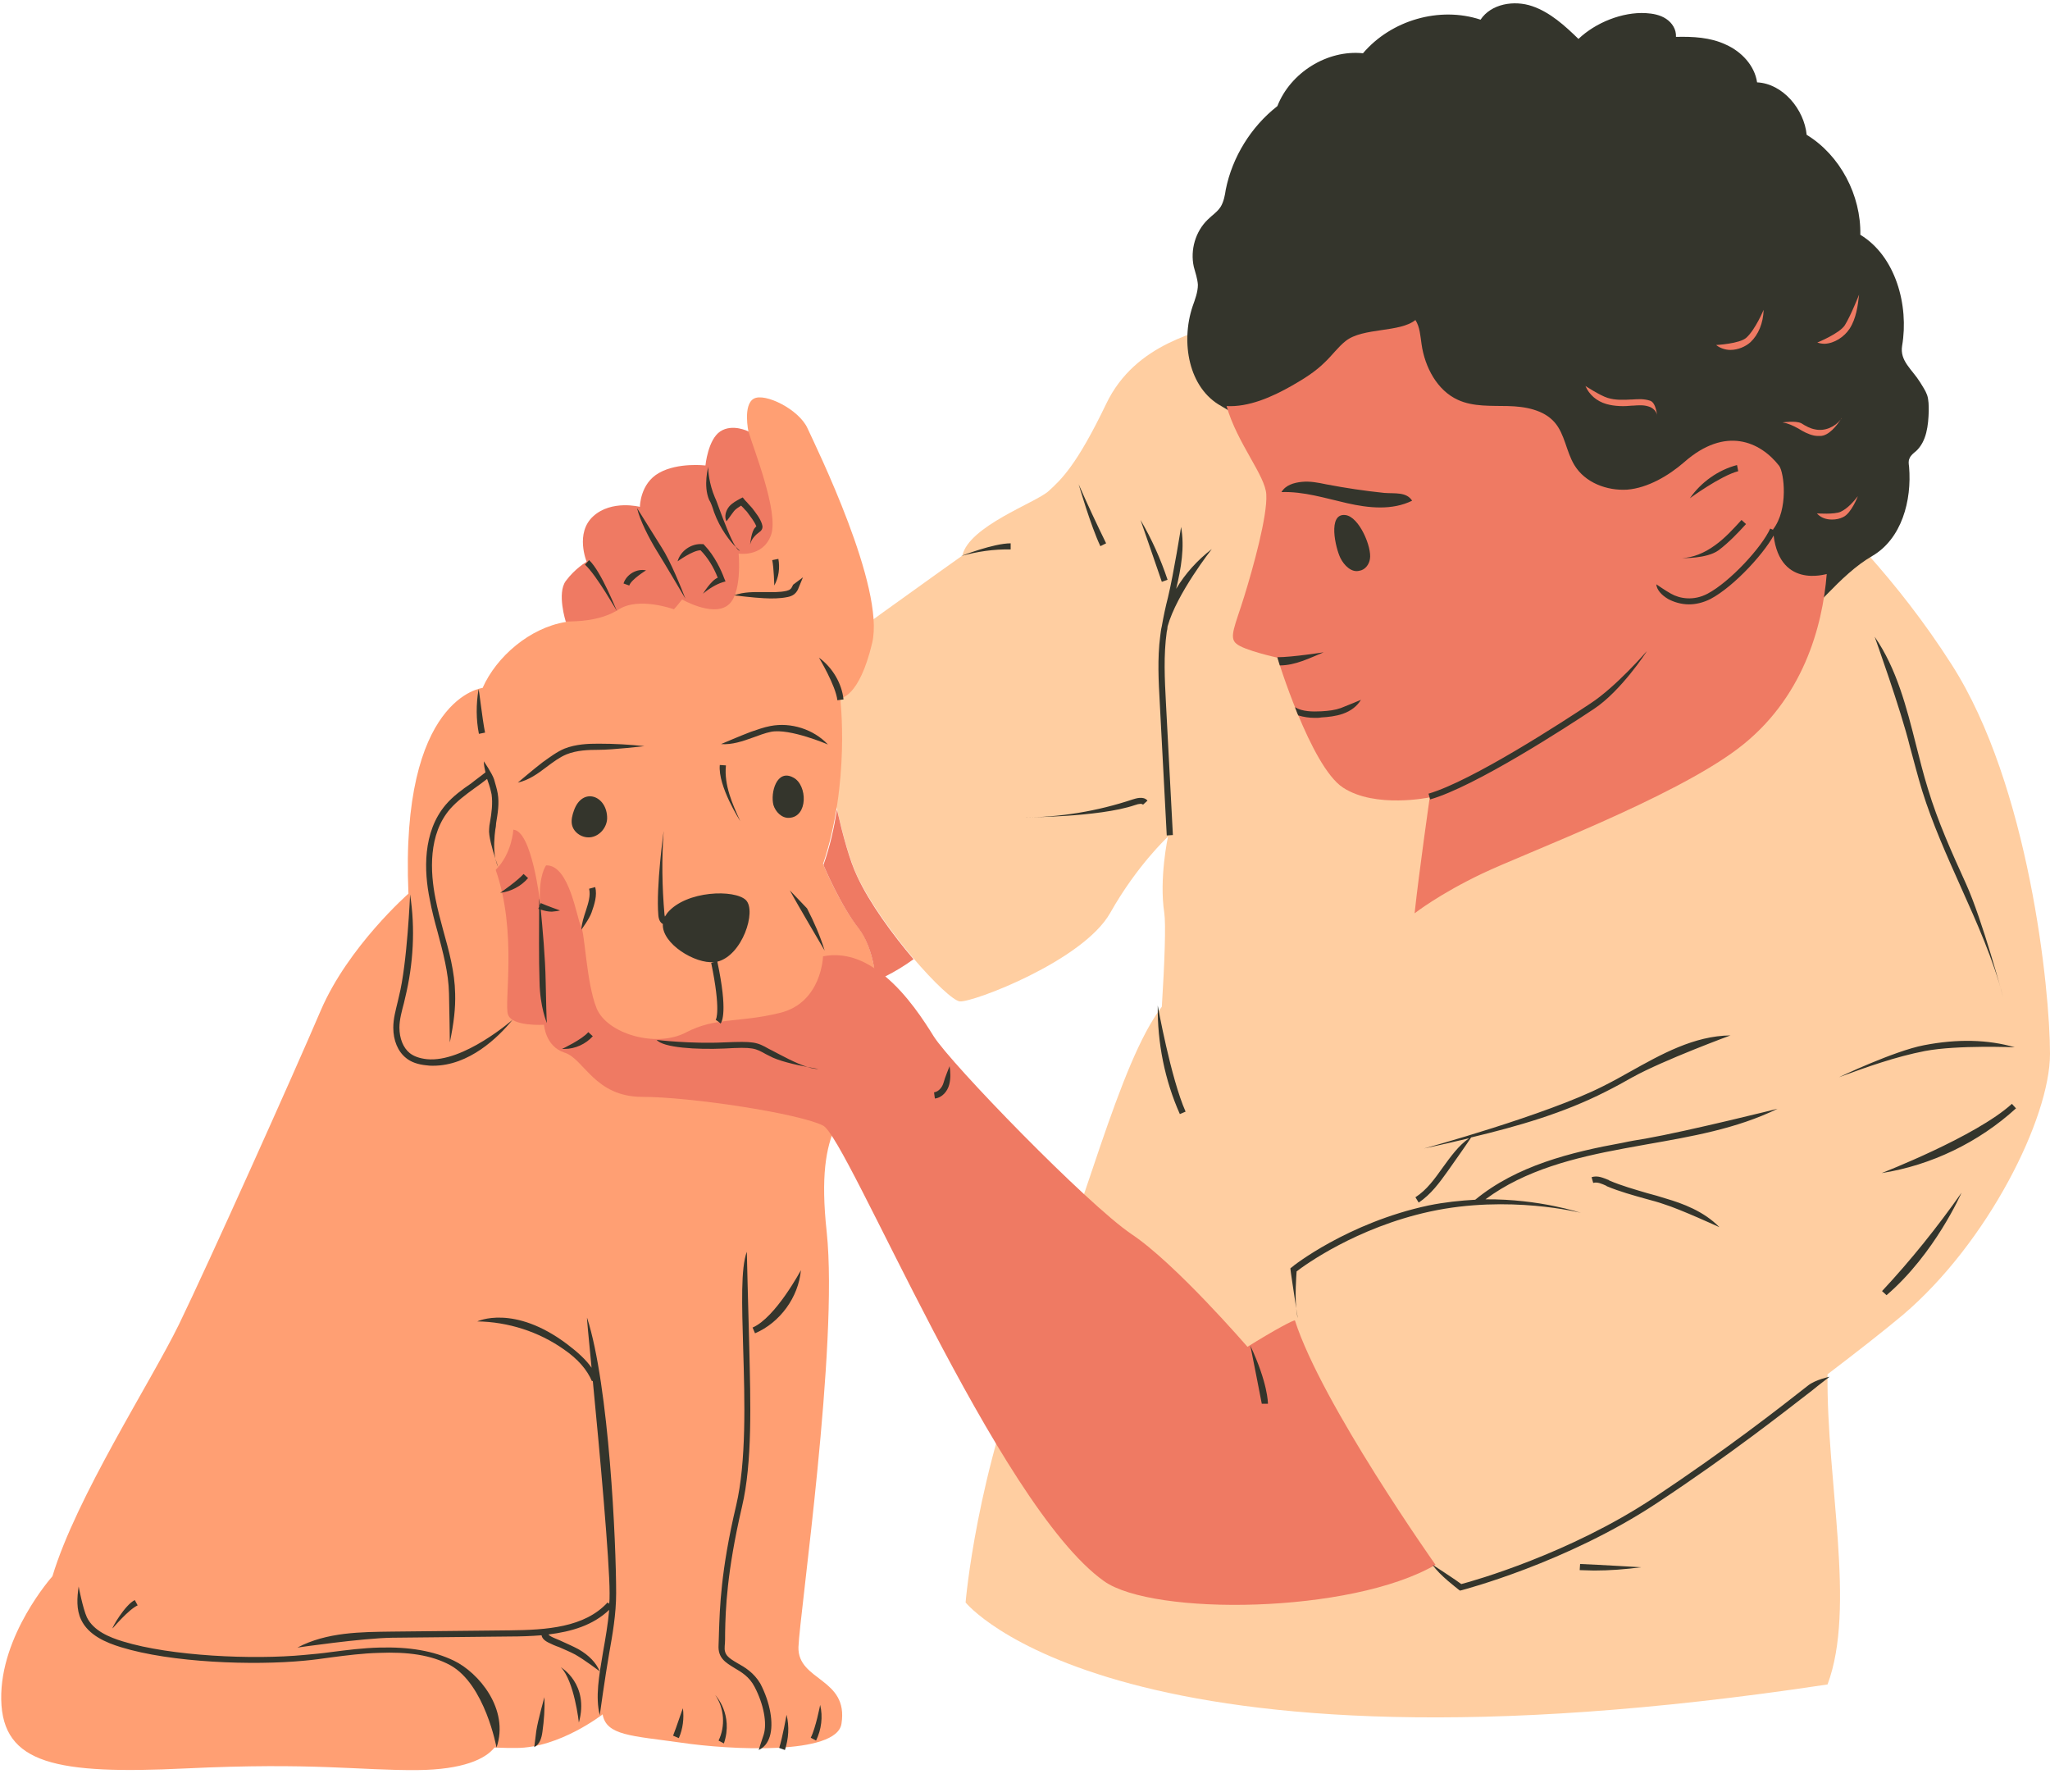 <?xml version="1.0" encoding="UTF-8"?><svg xmlns="http://www.w3.org/2000/svg" xmlns:xlink="http://www.w3.org/1999/xlink" height="437.3" preserveAspectRatio="xMidYMid meet" version="1.0" viewBox="-0.4 -0.8 500.4 437.3" width="500.4" zoomAndPan="magnify"><g id="change1_1"><path d="M500,256.4c0,15.7-15.2,46.1-35.9,63.7c-4.9,4.1-11.3,9.1-18.4,14.5c-0.3,26,7,57,0,75.7 c-173.2,26.2-210.4-20-210.4-20s2.6-31.7,16.4-65.1c12.5-30.3,21-66.6,31.5-80.3c0.7-11.1,1-20.2,0.6-22.9 c-1.3-8.4,0.9-18.6,0.9-18.6s-7.5,6.9-14.1,18.6c-6.6,11.7-33.6,21.9-36.7,21.6c-3.1-0.3-19.1-17.9-25.1-30.7 c-6-12.9-10.7-50.5-11.9-50.5c-1.3,0,37.6-27.6,37.6-27.6c1.6-7.2,17.9-12.9,21-15.7c3.1-2.8,6.9-6.3,14.1-21.3 c7.2-15.1,23.2-17.6,29.2-20c0,0,58,61.7,73,62c15.1,0.3,68.7,6.8,84-5c6.4,7.2,13.5,16.1,20.2,26.6 C494.9,190.9,500,240.7,500,256.4z" fill="#FFCEA1"/></g><g id="change2_1"><path d="M297.7,98.3c-8-4.4-9.9-15.6-7-24.3c0.6-1.7,1.3-3.5,1.3-5.3c-0.1-1.5-0.6-2.9-1-4.4 c-0.9-4.1,0.4-8.6,3.4-11.5c1.1-1.1,2.4-1.9,3.2-3.2c0.7-1.2,1-2.7,1.2-4.1c1.6-8,6.2-15.4,12.6-20.4c3.2-8.2,12.2-13.8,20.9-12.9 C339.2,4.1,351,0.7,361,4c2.6-3.9,8.2-4.8,12.6-3.3s8,4.8,11.3,8c4.2-4,10.7-6.6,16.4-6.3c1.7,0.1,3.5,0.4,5,1.4s2.5,2.6,2.4,4.4 c4.1-0.1,8.4,0.1,12.2,1.9c3.8,1.7,7,5.1,7.6,9.2c6.3,0.3,11.5,6.6,12.1,12.8c8.2,5,13.3,14.8,13.1,24.4 c8.6,5.2,11.9,17.2,10.2,27.1c-0.6,3.7,2.4,5.7,4.4,8.9c0.6,1,1.3,2,1.7,3.1c0.4,1.2,0.4,2.6,0.4,3.9c-0.1,3.5-0.5,7.4-3.1,9.8 c-0.6,0.5-1.3,1-1.6,1.8c-0.3,0.6-0.2,1.3-0.1,2c0.7,8.3-1.8,17.6-9,21.8c-8.1,4.7-14.1,13.7-21.6,19.3c-7.5,5.6-16.2,9.9-25.4,11 c-3.6,0.4-7.3,0.3-10.6-1.1c-2.7-1.2-5-3.1-7.1-5.1c-7.2-6.5-13.8-13.7-19.8-21.3c-4.3-5.5-8.3-11.3-13.3-16.1 c-5.1-4.8-11.4-8.6-18.4-9.1c-7.2-0.5-14.5,2.5-21.4,0.5c-3.8-1.1-6.9-3.5-10-5.9C305.4,104.1,301.7,100.5,297.7,98.3z" fill="#34352C"/></g><g id="change3_1"><path d="M211.2,258.5c-4.4,13.9-12.8,13.9-9.8,41.4c2.9,27.5-6.6,93-6.9,101.3c-0.2,8.3,12.3,7.5,10.5,18.7 c-1.2,7.7-27.2,6.4-39.2,4.6c-12-1.7-18.2-1.7-19.1-6.9c0,0-10.5,8.2-21.1,8.2c-1.4,0-3.2,0-5.3-0.1c-2.2,2.8-7.7,5.4-18.8,5.5 c-14.6,0.1-25.2-1.9-56.6-0.4c-31.4,1.5-44.7-1-45-16.8s12.5-30.1,12.5-30.1c5.8-19.3,23.9-47.2,30.9-61.5 c7-14.4,27.9-60.9,34.6-76.6c6.7-15.6,21.4-28.5,21.4-28.5c-2.1-48.1,18.1-50.2,18.1-50.2c3.4-7.7,11.6-14.7,20.3-16.1 c0,0,13.3-18.4,16-19.9c2.7-1.5,28.6-26.5,28.6-26.5s-1.4-6.6,1.3-8.1c2.7-1.5,11,2.6,13.1,7.2c2.1,4.6,19,38.9,15.8,52.4 c-3.2,13.5-7.8,13.5-7.8,13.5s2.5,20.6-4.2,40.5c0,0,4.2,10,8.6,15.5C213.6,231.2,215.6,244.6,211.2,258.5z" fill="#FF9F73"/></g><g id="change4_1"><path d="M422,84.6c-1.2,0-2.5-0.4-3.5-1.2c0,0,5.8-0.3,7.4-1.8c2.2-2,4.2-6.8,4.2-6.8c-0.1,3.3-1.3,6.1-3.2,7.9 C425.7,83.8,423.8,84.6,422,84.6z M449.4,100.7c0,0-0.1,0.2-0.3,0.6C449.2,101.1,449.3,100.9,449.4,100.7z M451.1,79.4 c1.6-2.5,2-5.6,2.3-8.3c0,0-2.1,5.3-3.5,7.5c-1.3,2-6.7,4.2-6.7,4.2c0.6,0.2,1.2,0.3,1.8,0.3C447.4,83,449.8,81.4,451.1,79.4z M448.9,101.6c0.1-0.1,0.2-0.2,0.2-0.4C449,101.4,449,101.5,448.9,101.6z M442.4,105.5c0.5,0.1,1,0.1,1.5,0.1c2.1,0,4.1-2.6,5-4 c-1.4,1.8-3.9,2.9-6.2,2.4c-1.2-0.2-2.3-0.8-3.4-1.5c-1.4-0.7-4.6-0.2-4.6-0.2c1.4,0.2,2.6,0.8,3.9,1.5 C439.7,104.5,441,105.2,442.4,105.5z M432.4,128.4c3.8-4.9,2.7-13.8,1.5-15.5c-4.6-5.9-13.1-9.8-23.2-0.9c-3.8,3.3-8.9,6.3-13.9,6.7 c-5,0.3-10.3-1.7-12.9-6c-2-3.3-2.3-7.5-4.8-10.4c-2.7-3.1-7.2-3.9-11.4-4c-4.1-0.1-8.5,0.2-12.2-1.5c-5.1-2.3-8.1-8-8.9-13.6 c-0.3-2-0.4-4.2-1.5-5.9c-3.8,3.1-12.8,1.8-17,5.1c-1.9,1.5-3.3,3.5-5.1,5.2c-2.3,2.3-5.2,4.1-8,5.7c-4.9,2.8-10.6,5.3-16,5 c2.6,9.1,9.5,17,9.7,21.6c0.3,5.2-3.2,17.8-5.4,24.9c-2.2,7.1-3.8,10-1.9,11.5c1.8,1.6,10,3.4,10,3.4s8.1,26.5,16,31.7 c7.9,5.2,21.2,2.4,21.2,2.4s-2.6,18.1-3.7,28.3c0,0,6-4.7,16.5-9.7c10.5-5,46.2-18.3,62.3-30.4c16.1-12.1,20.8-30.1,21.8-42.7 C445.5,139.2,433.3,143.3,432.4,128.4z M448.9,124.1c-1.5,0.7-5.8,0.4-5.8,0.4c1,1.1,2.3,1.5,3.7,1.5c1,0,1.9-0.2,2.7-0.6 c2-0.9,3.6-5.1,3.6-5.1C452,121.7,450.6,123.3,448.9,124.1z M391.7,97.8c2.1,0.6,4.4,0.6,6.3,0.4l0.2,0c1.3-0.1,2.6-0.2,3.8,0.2 c1.1,0.3,2.1,1.3,2.1,2.4c0,0-0.2-3.3-1.7-3.8c-1.5-0.5-2.9-0.4-4.4-0.3l-0.2,0c-1.8,0.1-3.9,0.2-5.8-0.4c-1.9-0.6-5.4-2.9-5.4-2.9 C387.5,95.5,389.3,97.1,391.7,97.8z M304.1,327.9c0,0-17.5-20.3-28.3-27.5c-10.8-7.3-44.1-41.6-48.3-48.3 c-2.3-3.7-6.4-10.1-11.8-14.6c2.4-1.2,4.7-2.6,6.9-4.2c-5.2-6.1-10.8-13.8-13.8-20.3c-1.8-3.8-3.4-9.7-4.9-16.2 c-0.7,4.4-1.7,9-3.3,13.5c0,0,4.2,10,8.6,15.5c1.7,2.2,3.1,5.6,3.8,9.7c-3.7-2.5-8-3.8-12.5-2.9c0,0-0.3,11.3-10.5,13.8 s-15.8,1-23,4.8c-7.3,3.8-19.3,0.3-21.8-6s-2.8-18.3-3.8-20c-1-1.8-2.8-15-8.5-14.8c0,0-1.8,2.3-1.5,8.8c0,0-2-17.3-6.5-17.5 c0,0-0.3,5.8-4.3,9.8c5.3,15.2,2,32.3,3,35.3c1,3,8.8,2.5,8.8,2.5s0.3,5.3,5,6.8c4.8,1.5,7.3,10.8,19,10.8s38.1,4,44.1,7 c6,3,42.5,92.7,68.6,111.2c12,8.5,60.3,8,80.9-4c0,0-27.8-39.3-34.3-59.6C315.7,321.1,310.5,323.9,304.1,327.9z M150.7,147.9 c4.9-3.1,13.4,0,13.4,0c0.6-0.6,2-2.4,2-2.4s7.1,4.1,10.9,1.6c3.9-2.4,2.9-12.8,2.9-12.8s5.9,1,7.9-4.5c2-5.5-4.3-21.1-5.5-25.3 c0,0-3.9-2-6.9,0c-3,2-3.6,8.3-3.6,8.3s-6.7-0.8-11.3,1.8c-4.7,2.6-4.7,8.3-4.7,8.3s-6.9-1.8-11.4,2.3c-4.5,4.1-1.6,11.1-1.6,11.1 s-2.8,1.6-5.1,4.7c-2.2,3,0,9.9,0,9.9C139.8,150.8,145.9,151,150.7,147.9z" fill="#EF7A63"/></g><g id="change2_2"><path d="M423.9,114.2c-4.3,1.1-11.8,6.6-11.8,6.6c2.7-3.9,6.9-6.9,11.5-8.1L423.9,114.2z M311.4,159.6 c0,0,0.6,2,0.6,2c3.8,0,7.3-1.8,10.7-3.2C322.7,158.4,315,159.6,311.4,159.6z M344.3,121.4c-1.4-2.2-4.2-1.7-6.8-1.9 c-4.8-0.5-9.5-1.2-14.2-2.1c-1.9-0.4-3.9-0.8-5.9-0.6c-2,0.2-4,0.8-5,2.5c5.4-0.2,10.7,1.5,16,2.7 C333.7,123.2,339.4,123.8,344.3,121.4z M334,135.6c0.5-2.8-2.6-10.3-6-10.7c-4.4-0.5-2.4,8.1-1.2,10.5c0.9,1.8,2.7,3.6,4.6,3.1 C332.8,138.3,333.8,137,334,135.6z M322.1,172.8c-2.1,0.1-4.6,0.1-6.4-1c0.3,0.7,0.5,1.4,0.8,2c1.3,0.4,2.7,0.6,4,0.6 c0.6,0,1.1,0,1.6-0.1c1.7-0.1,3.6-0.3,5.3-0.9c2-0.7,3.5-1.9,4.4-3.4c0,0-3.3,1.4-4.9,2C325.5,172.5,324,172.7,322.1,172.8z M196.6,259.6c1,0.3,2,0.5,2.8,0.5C199.4,260.1,198.3,259.9,196.6,259.6z M186.6,256.5l0.8,0.4c2.1,1.2,6.5,2.2,9.3,2.7 c-2.9-0.9-6.3-2.8-8.6-4l-0.8-0.4c-3-1.7-3.7-1.9-10.9-1.6c-8.1,0.4-16.5-0.6-16.5-0.6c1.6,1.9,9.7,2.4,16.5,2.1 C183.5,254.7,183.9,255,186.6,256.5z M173.9,124.2c1.5,4.1,3.9,7.1,5.3,8.5c-1.3-2-3-6.6-3.9-9c-0.5-1.3-0.8-2.3-1.2-3.1 c-1.4-3.3-1.7-6.6-1.6-7.5c0,0-1.3,4.6,0.2,8.1C173.1,121.8,173.5,122.9,173.9,124.2z M180.2,133.6c0,0-0.4-0.3-1-1 C179.5,133.2,179.9,133.6,180.2,133.6z M161.1,132.8c-2.2-3.5-6-9.6-6-9.6c0.7,3,2.9,7.3,4.8,10.4c2,3.2,7,11.7,7,11.7 C166,142.9,163.2,136,161.1,132.8z M143.4,135.9l-1,1.1c2.9,2.7,7.7,11.3,7.8,11.3C150.1,148.3,146.4,138.7,143.4,135.9z M174.8,140.2c-1.6,0.6-3.6,3.9-3.6,3.9c1.4-1.2,3.2-2.3,4.8-2.8l0.7-0.2l-0.3-0.7c-0.7-1.9-2.3-5.5-4.9-8.2l-0.2-0.2l-0.3,0 c-2.6-0.2-5.3,1.6-6,4.2c0,0,3.7-2.7,5.6-2.7C172.3,135.2,173.8,137.6,174.8,140.2z M178.8,123.9c0.4-0.5,1.1-0.9,1.7-1.3 c0.2,0.2,0.4,0.4,0.6,0.6c0.3,0.4,0.7,0.7,0.9,1c0.8,1.1,1.7,2.2,2.2,3.4c0,0.1,0,0.1,0,0.1c-0.1,0.1-0.2,0.1-0.2,0.2 c-1,0.8-1.3,4.2-1.3,4.2c0.3-1.4,1.4-2.4,2.2-3c0.3-0.2,0.7-0.5,0.8-1.1c0.1-0.4-0.1-0.7-0.1-0.9c-0.5-1.5-1.5-2.7-2.4-3.9 c-0.3-0.3-0.6-0.7-1-1.1c-0.3-0.4-0.7-0.7-0.9-1l-0.4-0.5l-0.6,0.3c-0.9,0.5-1.9,1-2.7,1.9c-0.9,1.1-1.2,2.5-0.7,3.6 C176.9,126.6,178.3,124.5,178.8,123.9z M151.8,141.6l1.4,0.5c0.5-1.5,4.1-3.7,4.1-3.7C155,137.9,152.5,139.4,151.8,141.6z M137.4,255.2c2.6,0,5.2-1.2,6.9-3.1l-1.1-1c-1.5,1.8-6.4,4.1-6.4,4.1C137,255.2,137.2,255.2,137.4,255.2z M229.9,263.5 c-0.3,1-1.1,2.1-2.3,2.3l0.2,1.5c1.8-0.2,3.1-1.8,3.5-3.4c0.4-1.5,0.3-3.1,0.1-4.5C231.4,259.4,230.2,262.3,229.9,263.5z M284.6,140.7c-1.7-5.1-3.9-10-6.6-14.6c0,0,3.5,10.1,5.2,15.1L284.6,140.7z M246.3,133.3l0-1.5c-4.2,0-12.1,3.1-12.1,3.1 C238.2,133.8,242.2,133.2,246.3,133.3z M269.6,131.8c-2.3-4.7-4.6-9.6-6.7-14.4c0,0,3,10.3,5.3,15.1L269.6,131.8z M286.7,142.9 c1.2-5,2.1-10.1,1.2-15.1c0,0-1.8,11.4-3.2,17.2c-0.6,2.3-1.1,4.7-1.5,7c-0.2,0.8-0.3,1.7-0.4,2.5l0,0c-0.7,5.4-0.4,11-0.1,16.3 l1.7,32.3l1.5-0.1l-1.7-32.3c-0.3-5.7-0.6-11.6,0.2-17.3c0.1-0.4,0.2-0.9,0.2-1.3c2.2-8,10.8-18.9,10.8-18.9 C291.9,135.9,288.9,139.2,286.7,142.9z M98.7,257.4c1.2,1,2.9,1.6,5,1.8c0.6,0.1,1.1,0.1,1.6,0.1c8.8,0,15.9-6.9,19.4-11.2 c0,0-12,10.5-20.9,9.6c-1.8-0.2-3.2-0.7-4.2-1.5c-1.6-1.3-2.5-3.6-2.5-6.2c0-2,0.6-4.1,1.1-6c0.1-0.4,0.2-0.9,0.3-1.3 c2-8.2,2.5-16.9,1.2-25.2c0,0-0.7,16.9-2.7,24.8c-0.1,0.4-0.2,0.8-0.3,1.3c-0.5,2.1-1.1,4.2-1.1,6.4 C95.6,253.1,96.7,255.8,98.7,257.4z M106.4,226.6c1.3,4.9,2.7,10,2.8,15.1c0.1,3.4,0.2,11.9,0.2,11.9c1-4.8,1.4-8.4,1.3-11.9 c-0.1-5.3-1.5-10.4-2.9-15.4c-0.7-2.6-1.4-5.2-1.9-7.8c-1.3-6.5-1.8-15.7,3.6-21.9c1.7-1.9,3.7-3.4,5.9-5c1-0.7,2.1-1.5,3.1-2.3 c0.1,0.2,0.1,0.4,0.2,0.6c0.4,1.1,0.7,2.2,0.9,3.2c0.3,2.2,0,4.5-0.4,6.8c-0.1,0.5-0.2,1.1-0.2,1.6c-0.2,1.6,0.8,5,1.5,7.2 c-0.5-2.5-0.2-5.5,0-7c0.1-0.5,0.2-1.1,0.2-1.6c0.4-2.4,0.8-4.8,0.4-7.2c-0.2-1.2-0.6-2.4-0.9-3.5c-0.5-1.5-2.5-4.4-2.5-4.4 c0,0.9,0.2,1.8,0.4,2.7c-1.1,0.9-2.4,1.8-3.5,2.7c-2.2,1.5-4.4,3.1-6.2,5.2c-5.7,6.7-5.3,16.3-3.9,23.1 C105,221.4,105.7,224.1,106.4,226.6z M118,178c-0.7-3.4-1.5-11.1-1.6-10.5c-0.6,3.6-0.6,7.3,0.1,10.8L118,178z M120.5,208.7 c0.2,0.8,0.4,1.5,0.7,2.1C121.2,210.8,120.9,209.9,120.5,208.7z M181.7,218.9c-2.7-2.7-14.6-2.4-19.2,3.1c-0.2,0.3-0.4,0.6-0.6,0.9 c0-0.1-0.1-0.3-0.1-0.5c-0.6-6.8-0.7-13.7-0.2-20.4c0,0-1.9,13.7-1.3,20.6c0.1,1.1,0.5,1.8,1.1,2.1c-0.3,4.8,7.9,9.8,12.5,9.3 l-0.7,0.2c2.4,11.6,1.2,13.8,1.1,13.9l0.6,0.4l0.6,0.5c0.3-0.4,1.8-2.9-0.8-15.1C180.8,232.4,184.3,221.6,181.7,218.9z M147.8,199 c0.1-5.6-6-7.9-8.1-2c-0.4,1.1-0.7,2.3-0.5,3.4c0.4,2.1,2.7,3.5,4.8,3.1C146.1,203.1,147.7,201.1,147.8,199z M192.2,198.8 c4.7-0.2,4.5-8,1.1-9.8c-4.1-2.3-5.7,3.7-4.9,6.7C188.9,197.3,190.4,198.9,192.2,198.8z M178.8,144.5c0,0,4.9,0.6,7.3,0.7 c1.9,0.1,3.9,0.1,5.8-0.3c0.5-0.1,1.1-0.3,1.6-0.7c0.6-0.5,0.9-1.1,1.1-1.7l1-2.4l-2.4,1.8c-0.2,0.4-0.4,0.9-0.7,1.1 c-0.2,0.2-0.6,0.3-0.9,0.4c-1.7,0.4-3.6,0.3-5.4,0.3C183.7,143.7,181.2,143.6,178.8,144.5z M189.6,135.6l-1.5,0.3 c0.4,1.9,0.5,6.2,0.5,6.2C189.7,140.1,190,137.8,189.6,135.6z M199.5,159.7c0,0,4.1,6.8,4.5,10.4l1.5-0.2 C205.1,166,202.8,162.1,199.5,159.7z M144,333c-1.4-2-3.4-3.8-5.9-5.7c-13.1-9.9-22-5.6-22-5.6c7.5,0.1,15,2.5,21.1,6.8 c3.5,2.4,5.7,5,6.9,7.8l0.2-0.1c1.7,17.4,4.1,44.1,4.1,51.8c0,0.9,0,1.8-0.1,2.6l-0.4-0.3c-5.6,6.1-14.9,6.7-23.9,6.8l-28.7,0.3 c-7.5,0.1-15.9,0.1-23.1,3.9c0,0,15.8-2.3,23.1-2.4l28.7-0.3c2.6,0,5.3-0.1,7.8-0.3c0.1,0.6,0.5,1.2,1.7,1.8 c0.8,0.4,1.7,0.8,2.6,1.1c1.3,0.6,2.6,1.1,3.9,1.8c2.3,1.3,6,4.1,6,4.1c-0.9-2.1-2.6-3.9-5.2-5.4c-1.3-0.7-2.7-1.3-4-1.9 c-0.8-0.4-1.7-0.7-2.5-1.1c-0.4-0.2-0.7-0.4-0.8-0.6c5.6-0.7,10.8-2.2,14.8-6c-0.3,3.5-0.9,6.9-1.5,10.3c-1,5.9-1.9,11-0.8,15.4 c0,0,1.3-9.4,2.3-15.1c0.8-4.5,1.7-9.5,1.7-14.7c0-12.1-1.7-50.5-7.1-67.2C142.8,320.7,143.3,325.7,144,333z M179.6,405.1 c-2.2-1.3-3.3-2-3.1-4.2c0.1-0.9,0.1-2,0.1-3.3c0.1-5.5,0.4-14.7,4.1-30.6c2.6-10.9,2.1-25.7,1.8-38.9c-0.3-10.3-0.6-23.4-0.6-23.4 c-1.5,3.9-1.2,13-0.9,23.4c0.4,13.1,0.8,27.8-1.7,38.5c-3.8,16-4,25.3-4.2,30.9c0,1.2-0.1,2.3-0.1,3.2c-0.2,3.2,1.8,4.3,3.9,5.6 c1.7,1,3.6,2.1,4.9,4.6c2.2,4.2,3.1,8.9,2.2,11.7c-0.4,1.1-1.2,3.7-1.2,3.7c1.3-0.6,2.2-1.7,2.7-3.3c1-3.2,0.1-8.3-2.3-12.9 C183.6,407.4,181.4,406.1,179.6,405.1z M197.5,423.3l1.3,0.7c1.3-2.7,1.7-5.8,1-8.7C199.8,415.3,198.7,421,197.5,423.3z M189.8,425.8l1.4,0.5c0.9-2.8,1.1-5.7,0.4-8.6C191.6,417.7,190.6,423.3,189.8,425.8z M175,424l1.3,0.7c2.4-7.1-2.1-11.8-2.1-11.8 C176.4,416.1,176.7,420.5,175,424z M163.9,422.8l1.4,0.6c1-2.3,1.3-4.8,1-7.3C166.2,416.2,164.7,420.8,163.9,422.8z M110.4,404.5 c-5-2.4-10.9-3.4-18.2-3.2c-4,0.1-7.9,0.6-11.8,1.1c-2.1,0.3-4.3,0.5-6.5,0.7c-12.6,1.2-32.6,0.3-44.3-3.3c-3.3-1-7.2-2.6-8.8-5.9 c-1-2.2-2-7.5-2-7.5c-0.4,2.7-0.6,5.6,0.6,8.1c1.8,3.8,6.1,5.6,9.7,6.7c12.3,3.8,32.3,4.5,44.8,3.3c2.2-0.2,4.4-0.5,6.5-0.8 c3.8-0.5,7.8-1,11.6-1.1c7.1-0.3,12.9,0.5,17.5,3c8.5,4.7,11.3,20.1,11.3,20.1C124,416.3,116.4,407.4,110.4,404.5z M33.2,391 l-0.7-1.3c-2.4,1.2-5.7,6.9-5.4,6.9C27.2,396.5,31,392,33.2,391z M183.3,323.2l0.6,1.4c6.1-2.6,10.6-8.8,11.2-15.4 C195.1,309.2,188.9,320.8,183.3,323.2z M403.2,364.8c-20.5,13.6-43.8,20.2-46.9,21c-1-0.8-7-4.7-7-4.7c1.6,2.5,6.2,5.9,6.4,6.1 l0.3,0.2l0.4-0.1c0.3-0.1,25.5-6.6,47.7-21.3c18-11.9,30.9-22.1,37.9-27.5c1.7-1.4,3.2-2.5,4.2-3.3c0,0-3.4,0.7-5.2,2.1 C434,342.8,421.1,352.9,403.2,364.8z M385.2,382.4c1.2,0,2.3,0.1,3.5,0.1c3.8,0,7.7-0.3,11.5-0.8c0,0-10-0.6-14.9-0.8L385.2,382.4z M316.1,309.5c1.9-1.5,14.6-10.7,32.5-14.6c19.3-4.2,36.9,0.3,36.9,0.3c-0.1,0-10-3.4-23.3-3.3c9.7-7.2,21.9-10.2,33.8-12.4 c1.8-0.3,3.7-0.7,5.5-1c10.8-1.9,22-3.8,32-8.7c0,0-21.6,5.4-32.3,7.3c-1.9,0.3-3.7,0.6-5.5,1c-12.7,2.3-25.9,5.6-36,13.9 c-3.6,0.2-7.5,0.6-11.4,1.4c-19.7,4.2-33.3,14.9-33.4,15.1l-0.3,0.2l0,0.3c0,0.3,0.9,6.1,1.4,9.5C315.7,315.3,316,310.8,316.1,309.5 z M316,318.5c0.1,0.9,0.2,1.8,0.4,2.4C316.4,320.9,316.2,319.9,316,318.5z M491.4,254.8c-6.5-1.9-14-2.1-22.2-0.5 c-7.3,1.4-20.7,7.8-20.7,7.8c6.8-2.5,13.8-5,21-6.4C477.5,254.2,491.4,254.8,491.4,254.8z M468.8,192.2c2.5,8,6,15.8,9.4,23.4 c3.9,8.7,8,17.8,10.4,27.1c0,0-5.1-19-9.1-27.8c-3.4-7.5-6.9-15.2-9.3-23.2c-1.1-3.5-2-7.2-2.9-10.7c-2.3-9.1-4.7-18.6-10.1-26.4 c0,0,6.4,17.8,8.6,26.8C466.8,185,467.7,188.6,468.8,192.2z M392.4,287.3l-0.1-0.1c-1.3-0.5-2.7-1.2-4.2-0.7l0.4,1.4 c1-0.3,2.1,0.2,3.2,0.7l0.1,0.1c3.1,1.3,6.4,2.2,9.6,3.1c1.5,0.4,3,0.8,4.4,1.3c3.9,1.2,13.5,5.6,13.5,5.6c-3.8-3.9-9-5.8-13.1-7 c-1.5-0.5-3-0.9-4.5-1.3C398.7,289.5,395.4,288.6,392.4,287.3z M490.7,268.6c-8.8,8-31.8,16.9-31.8,16.9 c12.1-1.9,23.7-7.5,32.8-15.8L490.7,268.6z M460.1,315.3c11.8-10.1,18.3-25,18.3-25c-5.9,8.4-12.4,16.5-19.4,24L460.1,315.3z M351.8,284.1c-2,2.8-3.9,5.5-6.7,7.3l0.8,1.3c3-2,5.1-4.9,7.1-7.7c1.7-2.4,4.8-6.8,5.7-8.2c11.3-2.7,22.5-5.9,32.9-11.2 c2.2-1.1,4.4-2.3,6.5-3.5c7.6-4.2,23.9-10.2,23.9-10.2c-8.9,0.1-16.9,4.6-24.6,8.9c-2.1,1.2-4.3,2.4-6.5,3.5 c-13.8,7-43.7,15.2-43.7,15.2c3.6-0.8,7.3-1.6,11-2.5C355.6,278.8,353.7,281.5,351.8,284.1z M287.6,271.1l1.4-0.6 c-3.6-8.1-6.8-25.9-6.8-25.9C282.1,253.7,283.9,262.8,287.6,271.1z M276.1,194.3c-8.7,2.9-17.8,4.4-26.9,4.4c0,0,18.6,0,27.4-3 c1.1-0.4,1.8-0.4,2-0.1l1.1-1C278.7,193.4,276.8,194.1,276.1,194.3z M388.7,172.2c6.5-4.3,12.7-13.7,12.9-14.1 c0,0-7.5,8.7-13.8,12.8c-6.6,4.4-28.9,18.9-39.5,22l0.4,1.4C359.6,191.2,382.1,176.6,388.7,172.2z M406.8,145.4 c1.3,0.7,3.1,1.3,5.1,1.3c1.6,0,3.4-0.4,5.2-1.3c5.9-3.1,13.9-11.9,16-16.6l-1.4-0.6c-2,4.5-9.8,13-15.3,15.9 c-3.4,1.8-6.8,1.2-8.9,0c-1.3-0.7-3.6-2.3-3.6-2.3C404,143.1,405.1,144.4,406.8,145.4z M419.1,133.5c2.5-1.9,4.7-4.2,6.7-6.4l-1.1-1 c-2,2.2-4.1,4.5-6.5,6.2c-2.6,1.9-5.4,3-8,3.1C410.2,135.4,416.2,135.6,419.1,133.5z M307.6,341.8l1.5,0c0-0.2,0-5-4.3-14.2 C304.8,327.5,307.6,341.7,307.6,341.8z M137.4,181.9c-1.9,0.8-3.6,2.1-5.3,3.3c-2.1,1.6-6.1,5-6.1,5c2.7-0.6,4.9-2.2,7-3.8 c1.6-1.2,3.2-2.4,4.9-3.1c2.5-1,5.3-1.1,7.8-1.1c3.6,0,11.2-0.9,11.2-0.9c-3.7-0.4-7.4-0.6-11.2-0.6 C143.2,180.7,140.2,180.8,137.4,181.9z M192.4,216.5c1.7,3.2,8.5,14.7,8.5,14.7c-1.1-3.6-2.6-7-4.3-10.3L192.4,216.5z M175.3,185.9 c-0.5,5.2,5,13.7,5,13.7c-1.9-4.1-4-8.8-3.5-13.6L175.3,185.9z M141.5,226.1c0,0,2-2.7,2.5-4.2c0.7-2,1.4-4.1,0.9-6.2l-1.5,0.4 c0.4,1.7-0.2,3.5-0.8,5.4C142.1,223,141.6,224.5,141.5,226.1z M136.3,221.4c0,0-3.4-1.2-4.7-1.8l-0.2,0.5c-0.1-0.7-0.1-1.2-0.2-1.6 c0,0,0,0.8,0,2l-0.2,0.5c0.1,0,0.1,0.1,0.2,0.1c0,4.1-0.1,12.2,0.1,17.7c0.1,6.2,1.8,10.1,1.8,10.1c-0.1-0.5-0.2-5.4-0.3-10.1 c-0.1-6-0.8-13.4-1.2-17.6c0.9,0.3,1.8,0.5,2.7,0.5C135,221.6,135.6,221.6,136.3,221.4z M128.5,213.5l-1.1-1 c-1.5,1.7-5.7,4.6-5.7,4.6C124.3,216.8,126.8,215.5,128.5,213.5z M130,425.6c1.4-0.7,1.8-2.3,2-3.7c0.4-2.8,0.6-5.7,0.5-8.5 c0,0-1.6,5.6-2,8.3C130.4,422.7,130,425.6,130,425.6z M136.5,406.1c3.3,3.4,4.4,13.5,4.4,13.5C143.5,410.2,136.5,406.1,136.5,406.1z M187.6,176.4c-1.6,0.3-3.2,0.9-4.7,1.4c-2.4,0.9-7.3,3-7.3,3c2.7,0.2,5.3-0.7,7.8-1.6c1.4-0.5,2.9-1.1,4.4-1.4 c4.6-0.9,13.9,3.1,13.9,3.1C198.2,177.2,192.7,175.4,187.6,176.4z" fill="#34352C"/></g></svg>